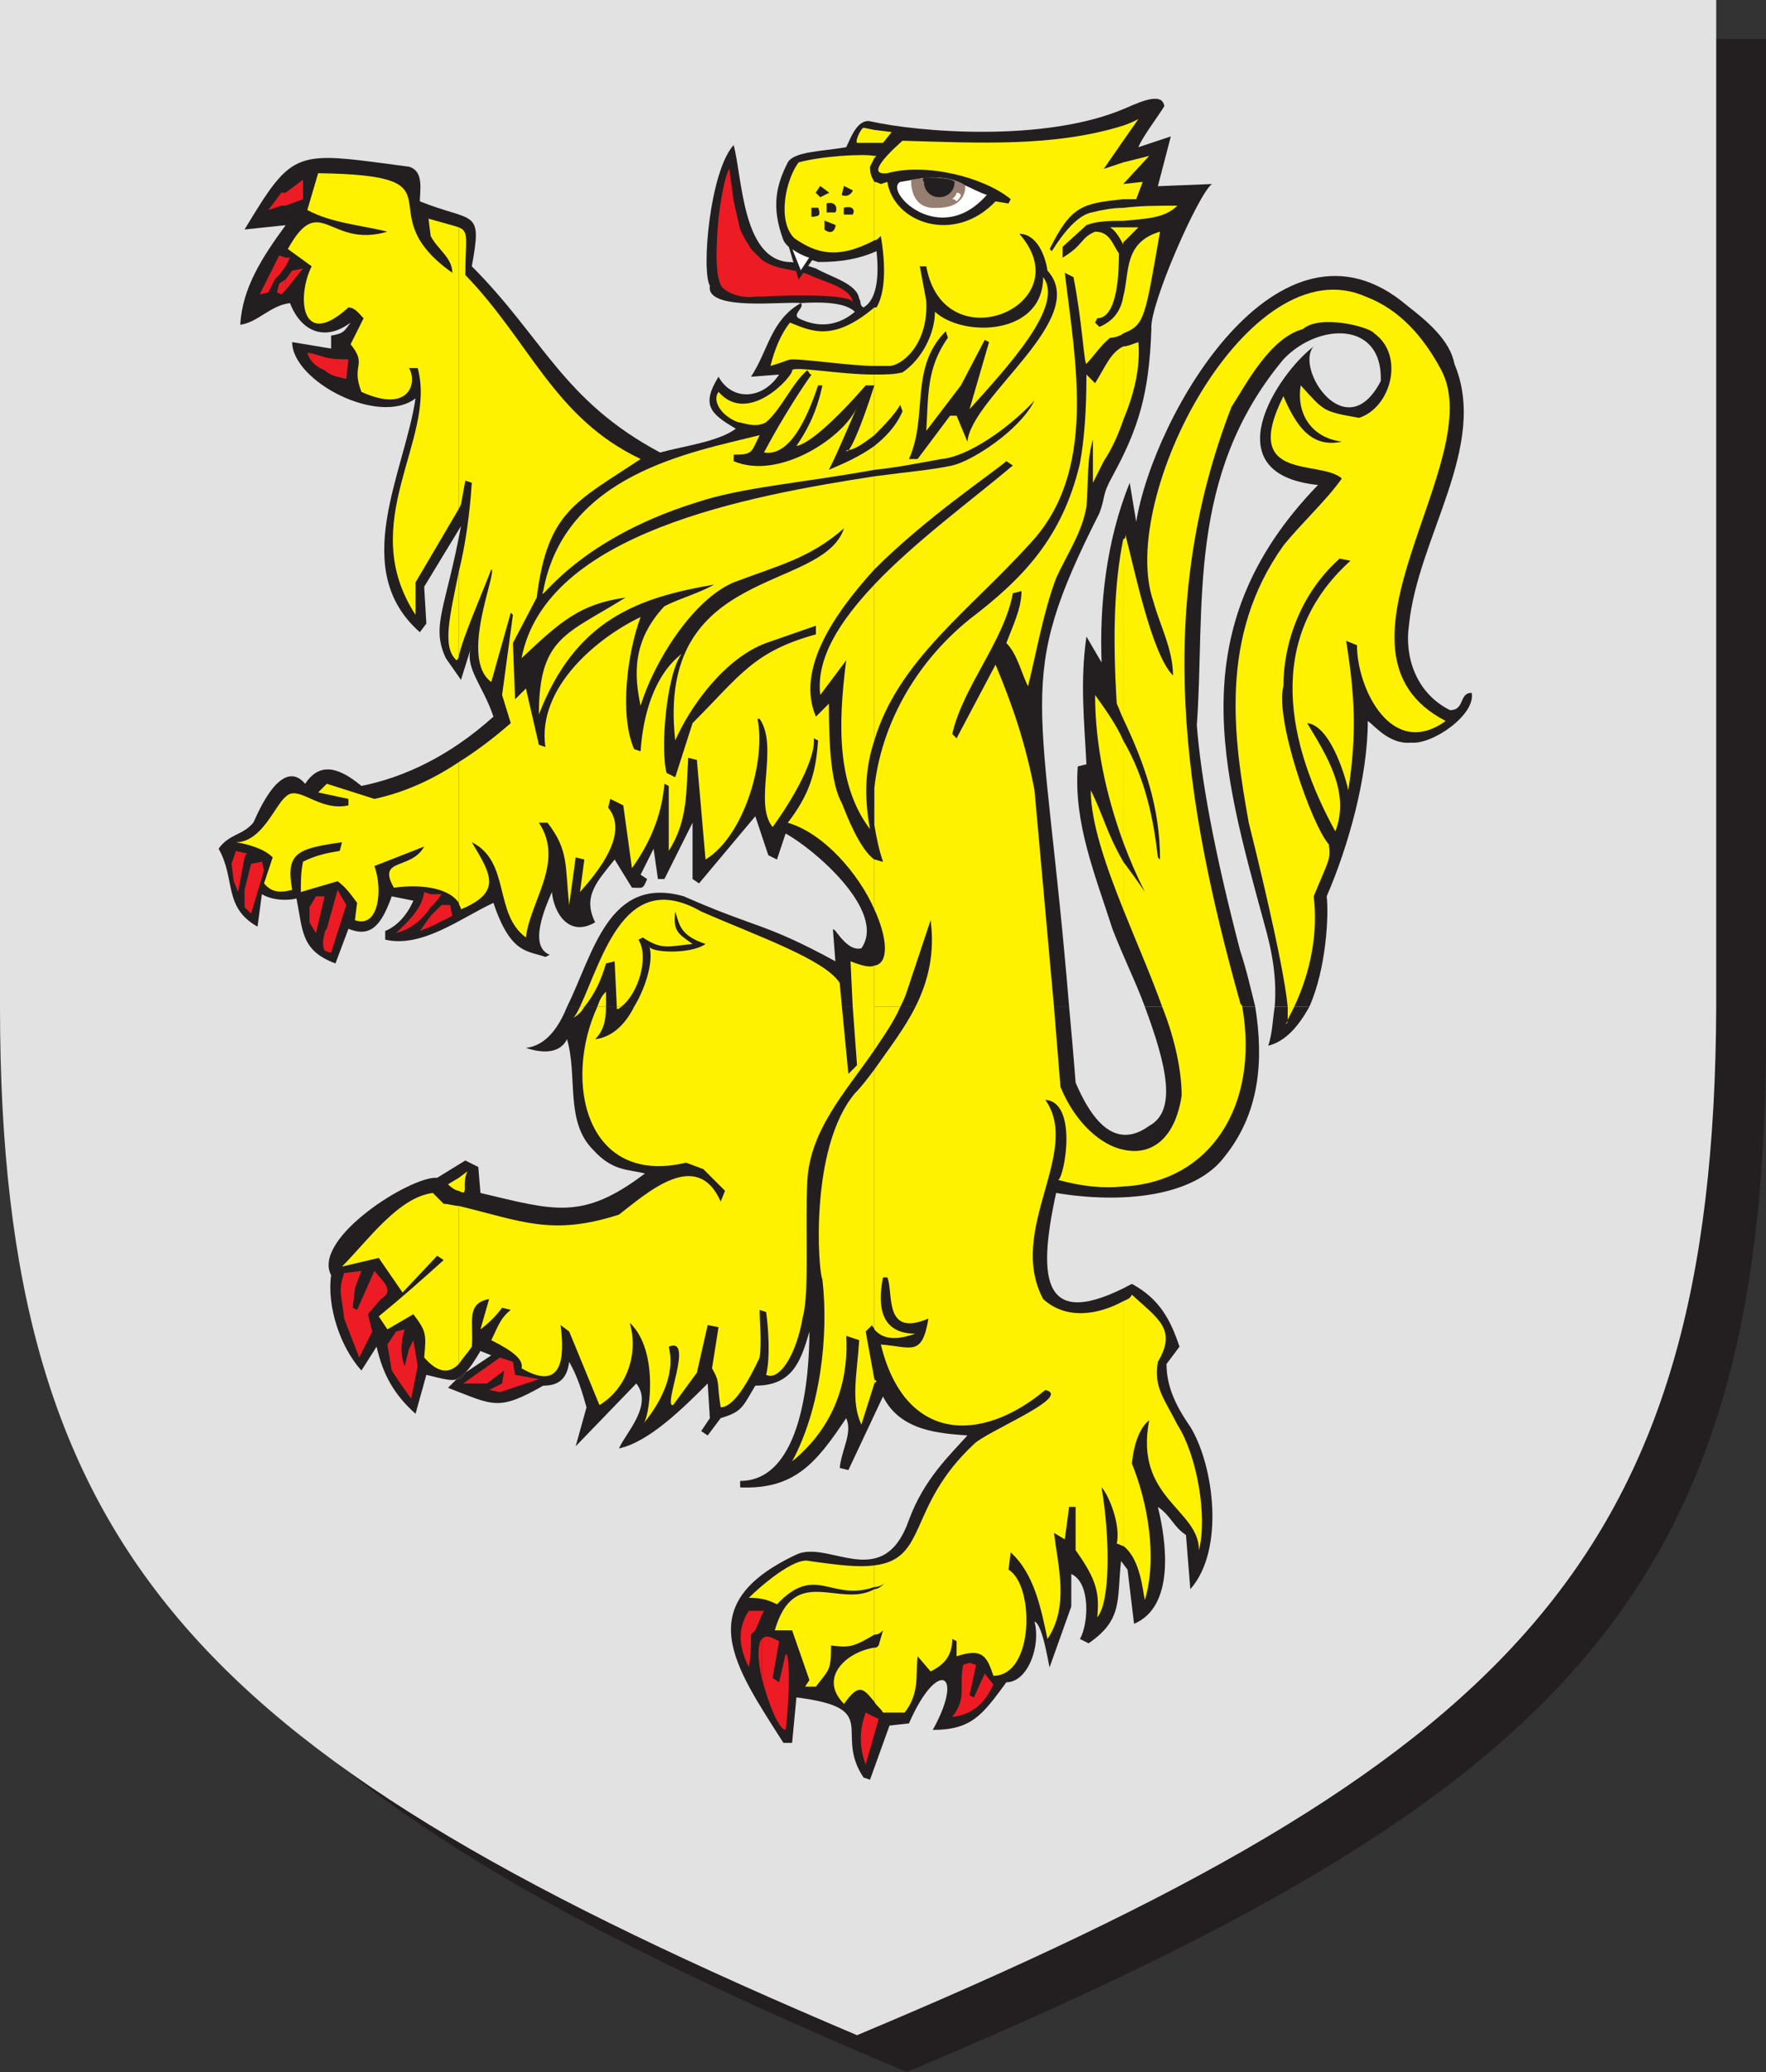 <svg xmlns="http://www.w3.org/2000/svg" width="612" height="717.75"><rect width="100%" height="100%" fill="#333333" stroke="none"/><path fill="#231f20" fill-rule="evenodd" d="M16.5 361.5c.75 192.75 72.75 261.75 297.75 356.25 225-94.5 297-163.5 297.75-356.25v-12.75H16.5v12.75m297.75-348H16.5v335.25H612V13.5H314.25"/><path fill="#e3e2e2" fill-rule="evenodd" d="M0 348.75C0 541.5 72 609.75 297 705c225.75-94.5 297-163.5 297.75-356.25H0M297 0H0v348.75h594.75V0H297"/><path fill="#231f20" fill-rule="evenodd" d="M439.5 362.25c6-1.5 10.5-6.75 14.25-13.5h-12c-.75 4.5-.75 9-2.25 13.5M381 177.75c2.25-6 .75-6 4.5-12.75 9-16.5 12.75-28.5 13.5-51-.75-8.25 16.5-47.25 21-50.25l-18.75.75 4.5-17.25L394.5 51c1.5-3.75 6.75-10.5 9-14.25-.75-4.5-6.75-2.25-13.5.75-27.75 12-72 8.25-88.5 4.5-4.5-.75-6.75 6-8.25 9-9 1.5-18 1.5-20.25 5.25-3.75 7.5-6 15-1.5 27 1.5 3 6.75 6 12 7.5 3.75 0 12 0 20.25-3.75.75 6.75.75 16.5-4.5 19.5-1.5-.75-.75-2.25-1.5-3-.75-5.25-9.75-7.5-15-10.5-4.5-1.5-6.75-2.25-9.75-2.25-15.75-1.5-15.75-29.25-18.75-40.5C246 59.25 243 93.75 246 99c-1.5 9 26.25 5.25 31.5 6 11.25-.75 16.5.75 18.75 3-5.25 4.5-12 6-19.5 2.25-2.25-1.5 2.25-3.75.75-5.25-10.5 6-11.25 16.5-17.25 25.5l9.75-.75c-6 9-16.5 9-21 .75-6 9.75-3 12.75 6 18-6 4.5-18 6-26.25 8.25-33.75-18-40.5-39.75-65.25-64.5 3.75-20.25.75-15-18-22.5 0-3.75 1.5-10.5-3.75-12C102 52.5 102 51 84.75 79.5L99 78c-8.25 11.25-15 21.75-15.75 34.5 6-.75 10.5-6.75 17.25-7.5 3.75 9.75 12 13.5 21 6.75-2.25 3-2.25 3.75-6.75 4.5v4.5l-13.5-2.25c0 13.5 30 29.25 42.75 19.5-3.75 25.5-23.25 59.25 1.5 81l2.25-3-.75-12.75 12.75-21c-5.25 28.5-10.5 34.5-5.25 45.75l5.25 7.5 3.75-12c-3 7.5 3.75 13.5 7.5 24.75-15 13.5-30.75 21-45.75 24-9-7.5-15-7.5-19.5-.75-9-10.5-18 14.25-18 13.5-3.75 4.5-8.25 3.75-12 9 6 10.5 1.5 20.25 13.5 27l1.5-11.25c3.75 2.25 9 2.25 12 1.5 2.25 11.25 1.5 18 13.5 22.5l4.5-12c7.5 3 11.25-.75 15-11.25l7.5 1.5c-2.25 5.25-6 9-9.75 10.5v3c12.75 3 26.25-7.5 37.5-12.75 6 18 12 16.5 18 18.75l1.5-.75c-7.5-3-1.5-16.5.75-21.75.75 7.5 6 15.75 15 10.5-4.5-9 .75-14.25 6.75-21.75l6 9.75c3.75 0 3.75.75 5.25-3L222 303l4.5-9 1.5 10.5h2.25L240 285v19.5l2.25 1.5 19.5-23.25 4.5 13.5 3 1.5 3-9c9.75 5.25 35.25 27 26.25 39.75-6 1.5-10.5-10.5-9.75-5.25l.75 9.75c-24.75-13.5-27-11.25-52.5-22.5-26.25-7.5-31.5 20.25-40.5 38.25h174c-9-109.5-19.5-111.75 10.5-171M398.25 390c-8.25 6-17.25 4.5-25.5-15-.75-9.75-1.5-18-2.25-26.25h-174c-3 7.5-7.5 13.5-14.25 14.25 6.75 2.25 12 1.5 14.25-3 3.75 12.75-.75 28.5 9 38.25 6.75 7.5 12 6.75 18 8.25-21.75 16.5-31.5 12.75-57 6.75l-.75-9-4.5-2.25-9.75 6c-9-.75-43.5 21-36.75 33.75-1.5 10.5 3 24.75 10.5 33l5.25-8.25c2.25 9.75 6 16.5 13.5 23.25l3.75-13.5c6 1.5 9 2.25 10.5 1.5l3-2.25c1.5-1.5 3-3.75 5.25-7.5l3.75 1.5-9 6c-.75 1.5-1.5 2.25-3 2.25l-3 3c15.75 6 17.25 8.25 33-.75 5.25 0 8.25-2.25 9-8.25 3 5.25 4.5 10.5 6 15.75L199.5 501l21-21.75c6 7.5-3.75 17.25-6 22.5 10.5-2.25 22.5-14.25 30.75-22.5l.75 12-3 4.5 2.25 1.5 4.5-6c7.5-2.25 7.5-3.75 12-11.25 12.75 0 15.75-8.25 18.75-18.75 0 14.25-2.25 51.75-24 51.75v2.25c18.75.75 26.25-8.25 36.75-24 2.25 5.25-1.5 10.5-2.25 17.25l3 .75 12-25.5c6 12 19.5 12.75 29.25 13.5-6 6.75-15 15-20.25 29.25-9 25.5-27.75 6.75-39 12-36.75 17.25-21.75 38.25-4.5 65.25h3L276 588c30 3.75 12.75 12 23.25 27.75l2.25.75 6.75-18.75L315 597c9.75-22.5 19.5-18 8.25 2.25 13.5 0 17.25-5.25 25.5-16.5 7.5 0 12-12.75 9.75-21 3 .75 5.25 17.25 5.25 15.75l7.5-21v-11.25c6.75 3 6 17.25 3 22.5l3 1.5c12-8.25 9.75-15 11.25-28.5l2.25 3L393 562.5c14.25-6 11.25-28.5 8.25-40.5 4.5 3 5.25 6.75 9.75 9.75l1.5 18.75c12-13.5 8.25-42.75 0-56.25-5.25-7.5-8.25-14.25-8.25-21.75l4.5-6c-3-9-6.75-16.5-16.5-21.75-30.75 16.5-33-.75-26.25-31.5 22.5 3.75 48 1.5 58.5-12.75 12-15 13.5-33 10.5-51.75h-38.25c7.5 20.25 11.25 36 1.5 41.25"/><path fill="#231f20" fill-rule="evenodd" d="M459.75 310.5c7.5-17.25 14.25-41.25 14.25-60.75 2.25 1.5 7.5 8.25 15 7.5 7.5.75 22.5-9.75 21-17.25-4.5 0-2.25 6-7.5 6-12-6-15.75-18.75-14.25-29.25C491.25 186 516 154.5 504 126c-1.5-8.25-9.75-15-16.5-20.25-44.25-37.5-87.75 38.25-93.75 75l-2.25-13.5c-8.25 20.25-10.5 42.75-9.75 62.25l-5.25-9c-2.25 15.75-.75 29.25 0 44.25l-3 .75c-1.5 19.5 6 37.5 12 56.25 3.75 9.75 8.25 18.75 11.25 27H435c-1.5-6-3-12.75-5.25-19.5-9-34.5-13.5-59.25-15-78 3-41.25-3.75-86.25 30-126.75 12-12.75 34.5-13.5 33.75 7.5-12 23.25-30-4.5-23.25-12-12.75 9.75-35.25 44.25 1.5 48-48 49.5-33 99-18.75 151.5 3 10.5 4.5 19.5 3.75 29.25h12c6-13.5 6.75-32.25 6-38.25m-298.5 165-3 2.25c1.5 0 2.25-.75 3-2.25"/><path fill="#fff200" fill-rule="evenodd" d="M446.25 353.25c0 .75-.75 1.5-.75 1.5s.75 0 .75-1.5M409.5 379.5c-2.25 15-10.5 21-20.25 18.75V411c30-1.5 47.25-27.75 41.25-62.25h-27.75c4.5 11.25 6.75 22.5 6.75 30.75m45.75-69c5.25-12.75 6-12.75 5.25-18-6-6.75-18.75-43.5-15.75-54.75 0-15 6-32.25 19.5-44.25l3.75.75c-30 27-21.75 63.75-5.25 93.75 5.25-13.5-3-26.25-9.75-37.5 7.5.75 12.75 16.5 14.25 23.25 3-19.5 2.25-33-.75-51.75l3.75 1.5c0 15 12 39.75 30.75 26.25-46.5-24 15-90-1.5-121.5-6-11.25-14.25-21-26.25-25.5-40.5-18-86.25 69.75-73.5 105.75 2.25 8.25 6.75 16.5 6.75 25.5-7.5-7.5-13.5-37.5-16.5-48.75 0 .75 0 1.5-.75 1.5V249c7.5 15.75 12.75 30.75 12.75 48.75l-.75-.75c-1.5-13.5-4.5-27.75-12-40.5v35.25c2.25 6 4.5 11.25 7.5 17.25-3-4.5-5.25-7.5-7.5-10.5V315c4.5 11.25 9.75 23.25 13.5 33.75h27.75c0-.75-.75-.75-.75-1.5-19.5-69.75-30-136.5-3-206.25 5.25-8.25 13.5-24 24.75-27 6-5.25 23.25-.75 24.75 1.5 10.5 7.5 6 25.5-5.25 29.25-12.75-2.25-12-2.25-20.25-11.25-1.5 9 3 18 14.25 19.5-10.5 2.25-15.75-5.25-20.25-15.75-15 30 12.75 21.75 20.25 28.5-5.25 7.5-14.25 15.75-20.25 23.25-22.5 31.5-17.25 66.75-12 96 1.5 6 12 48 13.5 63.75h2.25c6-12.75 8.25-26.25 6.75-38.25m-9 38.25v4.5l2.25-4.5h-2.25M303 370.5v90c3.75 4.5 9.75 3 14.25 1.5-11.25 0-13.5-8.25-11.25-19.5h1.5c2.25 5.25-1.5 21 14.25 14.25-2.25 13.5-6 9.75-16.5 9 8.25 33.75 34.5 34.5 57 15.75 9.75 2.25-20.25 14.25-24.75 18.75-23.25 21.75-15.75 39.75-34.5 42v7.5c1.5 0 3-.75 3.75-1.5-.75.75-2.25 2.25-3.75 2.25v15.75c1.5 0 2.25-.75 3-1.5l-1.5 5.25c-.75.75-.75.75-1.5.75v18.75c.75 1.5 2.25 2.25 3 3.75h7.5c5.25-6.75 3.75-12.75 4.5-19.5l4.5 5.25c4.5-2.25 7.5-5.25 7.5-11.25l1.5.75v5.25c9-3 10.5 0 12.75 6.75 14.25 0 14.25-31.5 5.25-36.75l.75-6c8.25 7.5 10.5 19.5 12.75 30 7.5-11.25 3.75-24.75 2.25-36.75l3.75 2.25 1.5-11.25h2.25v15c7.5 10.5 8.25 15 7.5 23.25 4.5-5.25 4.5-27 1.5-45 2.25 2.25 6.75 12.75 5.25 19.5.75 0 1.5.75 2.25.75v-84.75c-8.25 4.5-19.5 6.75-27.75-.75-12.75-24 13.5-51 .75-69 11.25.75 6.75 26.25 4.5 27.75 8.25 2.25 15.75 3 22.5 2.25v-12.75c-7.5-1.5-16.5-9-21.75-21.75l-2.25-27.75h-48c-3.75 7.5-9 14.25-14.25 21.75m42-140.25-13.5 25.5-1.5-1.5c3.75-16.5 18-32.25 21-48.75l3-.75c0 6-3 12-5.25 18 3.75 3.75 5.25 10.5 7.5 15 3-12 5.25-25.5 9.75-37.5 3.75-8.25 9-15.75 10.5-24.75.75-8.25 0-15.75 2.25-23.25v15l3.75-7.5c3-4.5 5.25-9.75 6.75-14.25V120c-4.5 2.25-6 6.75-9.75 12.75l-3-3c0 12.75-.75 22.5-2.25 30.75-6 25.5-19.5 39.75-38.25 54-19.5 15.75-30.75 37.5-33 58.5v12.75c.75 4.5 1.5 8.25 3 12.75-.75 0-2.25-.75-3-.75V315c4.5 9.75 5.25 18.75 0 19.5v14.25h9c.75-1.5 1.5-3 2.25-5.25l8.25-24.75c1.5 11.25-.75 21-5.25 30h48l-6.75-75c-3-15.75-7.5-29.25-13.5-43.5"/><path fill="#fff200" fill-rule="evenodd" d="M303 363.75c3-4.5 6.75-9.75 9-15h-9v15m-87.75-15h-1.5v.75c.75 0 .75 0 1.5-.75m-16.5 3.75c1.5-.75 3-2.25 3.75-3.75H201c-.75 1.5-1.5 3-2.25 3.75"/><path fill="#fff200" fill-rule="evenodd" d="m297 369-3 3-2.25-23.25h-72c-3 6-7.5 10.5-13.5 11.25 3-3 3.75-6.75 3.75-11.25h-3c-12 26.25-3.75 62.25 30.75 54l6 2.25 7.5 7.5-1.5 3.75c-8.25-18.75-25.5-3-35.25 4.5-23.25 7.5-33.75 2.25-55.5-3v54.75c1.5-2.25 3-3.75 4.5-6 .75-8.25-2.25-15 6-16.5l-3 10.5c3-2.25 5.25-4.5 7.5-7.5l3 .75c-3.75 3-4.5 6-6.75 10.5 7.5 3.75 11.25 6.75 10.5 9.75 14.25 8.25 15-3.75 13.5-15l3 2.25 10.5 25.5c9.75-6 13.5-18 10.5-28.5 10.5 9.75 6.75 33.75 4.5 35.25 9.75-12 10.5-21 9-27 9-3.75-2.25 21 1.5 20.25l8.25-11.25 3.75-16.5 3.75.75-2.25 14.25c3 5.25 1.5 4.5 3 13.5 3.75 0 8.25-6 13.5-17.25.75-6 0-11.25 0-16.5l2.25.75c.75 5.25 1.5 15.75 0 21.75 4.5 2.25 10.5-6.75 12.75-20.25 2.25-8.25.75-30.75 1.5-46.5.75-18 13.5-31.5 23.25-45.75v-15h-7.5L297 369m-2.25-36 .75 15.75h7.5V334.5c-1.5.75-4.5 0-8.25-1.5M213 333l.75 15.75h1.5c6-4.5 9.75-17.25 6-23.25l1.5-.75c6.75 4.5 9 3 17.25 2.25-5.25-3.75-6.75-4.5-6-11.25 1.5 4.5 1.5 8.25 10.5 11.25-5.25 3.75-19.5 3-19.5.75 1.5 4.5-.75 13.5-5.25 21h72l-.75-8.25c-5.25-8.25-29.25-16.5-48-24.75-26.25-15-33.75 15-42 33h1.5c3.75-4.5 6-9.75 7.5-15l3-.75"/><path fill="#fff200" fill-rule="evenodd" d="M210 343.5c-1.5 1.5-2.25 3-3 5.25h3v-5.25"/><path fill="#ed1c24" fill-rule="evenodd" d="M330 594.75c5.25-6.75 2.25-10.5 3.75-18L336 576l2.25.75-2.25 10.5 1.5.75 3.75-8.25 3 3.75c-3 6.75-7.5 10.5-14.25 11.25m-66-27v13.5c2.25 9 6 18 8.25 18 1.5-12 1.5-27 0-26.25l-2.25 9.75-2.25-1.5L270 568.5c-3-1.5-4.5-2.25-6-.75m0-9.75v1.5l.75-1.5zm0-468v12.75c12-.75 32.25-.75 31.5 2.25 0-5.25-10.5-7.5-15-9.75-5.25-2.25-11.25-1.5-16.5-5.25m36 521.25c-2.25-6-2.25-12 0-18l4.5 2.25-4.5 15.75m-36-508.5V90l-3.75-3.75L258 82.5l-1.5-3-2.25-9.75-1.5-11.25c-1.5 2.25-3 10.5-3.75 17.25-.75 8.25-1.5 21 1.5 24 1.5 1.5 6 3.75 11.25 3H264m0 456.75V558h-4.5c-4.5 6.75-3 13.5 0 19.5.75-3.75.75-7.5.75-11.25l1.5-1.5 2.25-5.25"/><path fill="#ed1c24" fill-rule="evenodd" d="M264 581.25v-13.5c-1.5 1.5-1.5 7.5 0 13.5m-114.75-264V321l7.5-3.75-.75-3.75h-3l-3.75 3.75m0-7.5v4.5c1.5-1.5 2.25-2.25 3.75-4.5h-3.75M169.5 481.5l4.5-2.25.75-4.5-6 4.5h-8.25l12.75-9 4.5 1.5.75 4.5 8.25 1.5-13.5 4.5-3.75-.75m-20.25-167.25v-4.5L147 309c-.75 6-6 10.5-9.75 14.25 5.25-1.5 9-4.5 12-9"/><path fill="#ed1c24" fill-rule="evenodd" d="M149.25 321v-3.75l-3.75 5.25zm-36.75 2.25v6s1.5.75 2.25.75l5.25-16.5-3-5.25-3.75 13.5c-.75.75-.75 1.5-.75 1.5m0-199.5v4.5c1.5 1.5 3.75 2.25 7.5 3l.75-6.75c-2.25 0-5.25 0-8.25-.75m30 360.75-3.75-5.25-3-4.5-1.5-9 3-4.5 3-.75c-1.5 4.5-1.5 9 0 12.75l1.5-6 1.5-3 1.5 9-2.25 11.25m-18-14.25-5.25-13.5c-.75-8.25-2.25-9 0-15.75l6-.75-2.25 6-.75 6.75 1.5.75 6-13.5c2.25 3 7.5 6.75 2.25 9.75l-4.5 5.25 1.5 6-4.5 9m-12-342v-4.5c-2.25-.75-4.5-1.5-6-1.5.75 2.25 2.25 4.5 6 6m0 201v-6c-.75 3-.75 4.5 0 6M99 96.75v3.75l6-7.5-3.75.75-2.25 3m0-7.5v3l1.5-3zm0-22.5v4.5l6-2.25v-6.75l-6 4.5m10.5 256.5-2.25-3.75v-5.25l2.25-3.75h3l-3 12.75M99 71.25v-4.5h-1.5l-4.5 6 4.5-1.5H99m0 21v-3l-2.25-.75L90 102l3-.75 2.25-4.5 1.5-1.5 2.25-3"/><path fill="#ed1c24" fill-rule="evenodd" d="M99 100.5v-3.75l-2.25 1.5-.75 3 1.5.75 1.5-1.5M84.75 308.25v6L87 316.5l4.5-15-.75-3-3.75.75-2.25 9m0-12.75v1.5l.75-1.5zm0 1.5v-1.5l-3-.75-1.5 4.5.75 6 1.5 3.75 2.25-12"/><path fill="#fff200" fill-rule="evenodd" d="M389.25 450.75v84.75c6 4.5 6.75 15.75 7.5 18.75 4.5-15 .75-34.5-4.5-47.25.75-7.5 3-12.75 6-15-5.25 27 17.25 30.75 17.25 45 3-12-.75-33-7.5-43.5-4.5-9-8.25-12.75-6.75-21.75 6.75-11.25 0-15-9-23.25-.75 1.5-1.5 1.5-3 2.25m0-330.75v25.5c3.75-9 6-18 5.25-27-2.25.75-3.75 1.5-5.25 1.5m0-17.25v12.75c7.5-3 7.5-5.25 12.75-35.25-12.75 3.75-10.5 14.25-12.75 22.5m0-24V84l5.25-5.25zm0-6.75v4.5c7.5-.75 14.25-.75 18.75-5.25-6.75 0-12.75 0-18.75.75m0-8.25V69h4.5l2.25-6-6.75.75m0-7.5v7.5l9-9.75zm0-12.75v5.25l5.25-7.5c-1.5.75-3 1.5-5.25 2.25m0 5.25V43.5c-24 7.5-50.25 6-76.5 5.25-6.75 6-12 12-5.25 11.25 13.5-3.75 33.75 1.5 42.75 9l-.75 1.5-4.5-.75c-14.25 15-35.25 7.5-37.5-6.75l-2.25.75S303.75 63 303 63v20.25c.75 0 1.5-.75 2.25-1.5 2.25 13.5.75 21-1.5 24.75H303v20.25h5.25c3.75 0 13.5-6.75 12.75-22.5-.75-3.75-1.5-8.25-2.25-12H321c6 33.75 54 13.5 32.25-11.25 6 0 9 7.5 9.75 12.75 15 16.5-26.25 43.5-27.75 59.25l-3.75-9h-2.25L318 159h-3c6.75-15 0-31.5 12.75-44.25l.75 2.25c-7.5 10.5-6.75 20.25-7.5 32.25l12-15.75 8.25-15.75 1.5.75-6.75 23.25c13.5-15 33-36 25.5-45.75 0 20.25-27.75 21-37.5 12 0 7.5-4.5 16.5-11.25 21-3 .75-6 .75-9.75.75v21c3-3 6.75-6.75 9-10.5l.75 2.25c-2.25 5.25-6 9-9.75 12v8.25c7.5-.75 15-2.25 23.25-3.75 9-.75 23.25-10.5 32.25-20.25-5.25 10.5-21.75 21-28.5 22.5s-15.75 2.25-27 3.75v32.25c18-18 40.5-33 45.75-37.5l2.25 1.5c-14.25 12-33.75 26.25-48 41.25v54c8.25-27.75 33-45 54-68.25 23.25-24.75 15.75-62.25 12-93.75l3 1.5c3 15 3.75 30.75 4.5 30 2.25-2.25 5.25-6.75 8.25-9 1.5 0 3.75-.75 4.5-1.5v-12.75c-.75 4.5-3 8.25-8.25 10.5l-1.5-1.5.75-1.5c7.5 0 7.5-18 7.5-22.5-2.25-3-3-7.5-8.25-7.5-5.25 2.25-3.75 4.5-11.25 9V85.5l8.25-7.5c3.75-1.5 8.25-1.5 12.75-1.5V72c-3.75 0-7.5.75-10.5 1.5-5.25.75-10.5 7.5-14.25 13.5l-.75-.75c7.5-15 11.25-15.75 25.5-17.25V56.25l-6.75 2.25 6.75-9.75"/><path fill="#fff200" fill-rule="evenodd" d="M389.25 84v-5.25h-4.5c2.25 1.5 3.75 4.5 4.5 6V84m0 165v-62.25c-3 15-3.75 32.25-2.25 57 .75 1.5 1.5 3.75 2.25 5.25m0 42.75V256.5c-2.25-5.25-6-10.5-9.75-15.75 0 17.25 3.75 34.5 9.75 51m0 23.25v-16.5c-6-10.5-6.75-15.75-11.25-24.75C378 285 383.25 300 389.25 315M303 477.75v1.5l.75-.75zM303 54v.75l.75-.75Zm0-9v4.5h3l3-3.75-6-.75m0 4.5V45l-3.75-.75c-.75 0-3 4.5-2.25 5.25h6m0 5.25V54c-3.75-.75-18 0-26.25 2.25-4.5 6-7.5 20.25-1.5 26.25 7.5 5.25 15 7.5 27.75.75V63c-.75-1.5-1.5-2.25-1.5-5.25l1.5-3m0 72V106.5c-14.25 12-21.75 8.25-29.25 5.25-3 3.75-5.25 9-6.75 15 5.25-1.5 6-2.25 7.5-2.25 6 0 20.25 2.25 28.5 2.25m0 3v3.75h-3c-9.75 11.25-19.5 20.25-24 21 3-4.5 6.75-10.5 9-21h-1.5c-3.75 11.25-9.75 24.75-18.75 23.25 6.75-12.75 14.25-24 16.5-27-.75 0-.75-.75-1.5-1.5-5.25 4.5-9 13.5-14.25 18-3.75 2.25-8.25 0-9.75 0-6-2.25-9-7.5-6.75-10.5 10.5 12 26.25-6 25.5-7.5.75-1.5 16.5 1.5 28.5 1.5m0 21V133.5c-4.5 14.25-9 24.75-9.75 22.5 3 0 6.75-3 9.75-5.25"/><path fill="#fff200" fill-rule="evenodd" d="M303 162.75v-8.25c-5.25 3.75-10.5 6-15.75 8.25 3.75-7.5 6.75-15 9.75-21.75-4.5 10.5-27 25.5-42.75 18.75v-2.25c6.75 0 6-.75 9-6.75-24 6-67.5 13.5-75 54-2.25 6 9.75-17.25 53.25-30.75 15.75-5.25 36.75-6.75 61.5-11.25"/><path fill="#fff200" fill-rule="evenodd" d="M303 197.25V165c-43.5 6.75-114 19.5-122.25 63 13.5-12.75 20.25-18.75 36-21-20.25 12.75-30 13.5-30 40.5 12.75-33 34.5-40.5 60.75-45-5.25 3-11.25 4.5-17.25 7.5-11.25 12-10.5 24-8.25 34.5 4.5-15 18-36.75 32.25-42.75 15.75-6 26.25-8.25 38.25-18.75-7.5 22.5-65.25 12.75-58.5 73.5 5.25-12 17.25-28.5 31.5-33.75l17.25-6v3C261 225.75 256.5 234 240 250.5l-6 18.75-3-1.5c-2.25-8.25 0-34.5 5.25-41.25-9.75 7.5-13.5 21.75-14.25 33.75l-2.25-.75c-5.25-12-2.25-33.75 2.25-45.75-14.25 6.75-36 24-33 45l-2.25-.75-4.5-19.5-3.75 3.75-.75-19.5L186 207c3.75-30 13.5-33 36-48-30-14.25-38.25-40.5-60.75-63.75 0-12 1.5-15-2.25-16.5v97.5l.75-1.5 1.5-8.25 2.25.75c-.75 11.25-2.25 21.75-4.5 30.75v29.25c1.5-6.75 7.5-20.25 11.25-30 2.25.75-11.25 30.75 0 39l6.75-24 .75.75-3.75 27.75 3 9.75c-6 5.25-12 9.75-18 13.5v48.75c0 .75.75 1.5.75 2.25 14.25-6 10.5-12 3.75-23.25 13.5 6.75 7.5 24.75 18.75 33 1.5-12.75 13.5-26.25 4.5-39.75h3c7.5 9.75 6 15 7.5 28.5l2.25-16.5 3 .75L201 309c6-6.75 17.25-20.25 9.75-29.25l.75-3L216 279l3 21.75c7.5-10.5 10.5-20.25 11.25-29.25l1.5.75v22.5c6.75-10.5 6-21 6.75-32.25l3 .75 3 34.5c13.5-8.25 21-34.5 18-48.75h.75c6.75 9.75-2.25 29.25 4.5 37.5 9.75-13.5 15-25.5 14.25-30.75l1.5.75c-.75 11.25-3 18.75-10.5 28.5 12.75 3.75 24.75 18 30 30v-17.25c-5.25-3.75-9.75-15.75-11.25-19.5-3.75-6.75-4.5-19.5-4.5-34.5l-4.5 4.5c-6.75-15.75 5.25-34.5 20.25-51"/><path fill="#fff200" fill-rule="evenodd" d="M303 256.5v-54c-12 12.75-20.25 25.5-18.75 38.25l9-12c-3 23.25-3 43.5 8.25 58.5-2.25-12-1.5-21.75 1.5-30.75m0 204v-90c-2.25 3-4.5 6-6.75 8.25-15.75 18.75-12.75 61.5-11.25 64.5 2.25 19.5-.75 45-10.5 63 16.5-13.5 19.5-30.75 18.75-43.5l4.5 1.5c-.75 12-3 21 .75 29.25l4.5-14.25v-1.5l-3-16.5 2.25-2.25c0 .75.75.75.75 1.5m0 89.25v-7.5c-5.25.75-12 0-22.5-1.5-5.25-1.5-17.25 9-21 12.75 4.5 0 6.75.75 9.75 2.25 13.5-14.25 18.75-.75 33.75-6"/><path fill="#fff200" fill-rule="evenodd" d="M303 566.25V550.5c-12 6.75-27.75-9-34.5 14.25h6l6 17.25-1.5 2.25h3.75c4.5-6 5.25-5.25 5.25-14.25 6 .75 7.5.75 15-3.75"/><path fill="#fff200" fill-rule="evenodd" d="M303 589.5v-18.75c-9.75 1.5-19.5 10.5-10.5 19.5 5.25-7.5 6.75-5.25 10.5-.75M159 408v4.5c3.75 2.25.75-2.25 3-6.75l-3 2.25m0-231.75v-97.5c-2.25-.75-5.25-1.5-10.5-3l.75 6c2.25 4.5 7.5 7.5 7.5 12.75-30.75-21.75 6-33.75-46.5-34.5l-3.75 12.75c8.25 4.5 18.75 5.25 27.75 7.5-20.25 6-23.25-14.25-34.5 6l8.25 6c-5.25 10.5-3.75 29.25 12.75 14.25 2.25 0 3.75 2.25 5.25 3.75l-4.5 9c6 7.5 0 6.75 3.75 16.5 16.5 7.5 19.5-3 16.5-8.25h3c6.75 24.75-21.75 53.25-.75 85.5v-11.25l15-25.5m0 51V198c-3 15-6 26.25-.75 30.75 0 0 .75-.75.75-1.5m0 85.5V264c-9 6-18.75 10.5-29.25 12.75l-16.5-5.25-3 3 10.5 2.25V279c-10.5 2.25-17.25-7.5-21.75-3-3.75 3-8.25 15.75-17.25 15.75 4.5.75 9.75 2.25 12.75 5.25l-3 9c3 3.75 6.75 3 9.75 2.25-2.25-12.75 1.5-14.25 17.25-16.5l-.75 3c-4.5.75-8.25 1.5-12.75 3.75-.75 3.75-.75 6.75-.75 10.5l12.75-3.75c3 2.25 4.5 4.5 6.75 7.5l-.75 6c8.25 3 9.75-10.5 6.75-18.75l17.25-6.75c-4.5 8.25-16.5 3.75-10.5 14.25 11.25-1.5 19.5.75 22.5 5.25m0 99.75V408l-3.75 2.25c1.5 1.5 3 2.25 3.75 2.25m0 60v-54.75c-1.5 0-3.75-.75-5.25-.75l-3.75-3.75c-12 1.5-22.5 16.5-31.5 25.5l12.75-3 8.25 12 12-12.75 2.25 1.5c-7.5 6.75-14.25 12.75-22.5 19.5l3 4.5 9-5.25c4.5 6 4.5 6.75 3.75 15 5.25 6 9 5.25 12 2.25"/><path fill="#231f20" fill-rule="evenodd" stroke="#231f20" stroke-linecap="round" stroke-linejoin="round" stroke-miterlimit="10" stroke-width=".12" d="m273 84 3.75 12.75 5.25-7.5zm0 0"/><path fill="#fff" fill-rule="evenodd" d="m277.5 93.75-3-7.5c2.25 1.5 3.75 2.25 6 3l-3 4.5"/><path fill="none" stroke="#231f20" stroke-linecap="round" stroke-linejoin="round" stroke-miterlimit="10" stroke-width=".12" d="m277.5 93.75-3-7.5c2.25 1.5 3.75 2.25 6 3zm0 0"/><path fill="#231f20" fill-rule="evenodd" d="M285.75 79.5v-3l3.75 1.5c0 .75-.75 3.75-3.75 1.5"/><path fill="none" stroke="#231f20" stroke-linecap="round" stroke-linejoin="round" stroke-miterlimit="10" stroke-width=".12" d="M285.75 79.5v-3l3.75 1.5c0 .75-.75 3.75-3.75 1.5zm0 0"/><path fill="#231f20" fill-rule="evenodd" d="M281.25 72h2.25c.75 2.25.75 3-2.25 3v-3"/><path fill="none" stroke="#231f20" stroke-linecap="round" stroke-linejoin="round" stroke-miterlimit="10" stroke-width=".12" d="M281.25 72h2.25c.75 2.25.75 3-2.25 3zm0 0"/><path fill="#231f20" fill-rule="evenodd" d="M294 74.25h-1.5V72c3-.75 3.75.75 3 2.25H294"/><path fill="none" stroke="#231f20" stroke-linecap="round" stroke-linejoin="round" stroke-miterlimit="10" stroke-width=".12" d="M294 74.25h-1.5V72c3-.75 3.75.75 3 2.25zm0 0"/><path fill="#231f20" fill-rule="evenodd" d="M286.5 73.5v-3c3-.75 3.75 1.5 3 3h-3"/><path fill="none" stroke="#231f20" stroke-linecap="round" stroke-linejoin="round" stroke-miterlimit="10" stroke-width=".12" d="M286.5 73.5v-3c3-.75 3.75 1.5 3 3zm0 0"/><path fill="#fff" fill-rule="evenodd" d="m312 63 9-1.5c9.75-.75 15.75 4.5 21 6-16.5 18.75-36-1.5-30-4.5"/><path fill="#231f20" fill-rule="evenodd" d="m284.25 68.25-1.5-1.5 1.5-2.25 3 2.25-3 1.5"/><path fill="none" stroke="#231f20" stroke-linecap="round" stroke-linejoin="round" stroke-miterlimit="10" stroke-width=".12" d="m284.25 68.25-1.5-1.5 1.5-2.25 3 2.25zm0 0"/><path fill="#231f20" fill-rule="evenodd" d="m291.75 67.5.75-3 3 1.5c-.75 1.5-2.25 2.25-3.75 1.5"/><path fill="none" stroke="#231f20" stroke-linecap="round" stroke-linejoin="round" stroke-miterlimit="10" stroke-width=".12" d="m291.75 67.5.75-3 3 1.5c-.75 1.5-2.25 2.25-3.75 1.5zm0 0"/><path fill="#967e71" fill-rule="evenodd" d="M324.75 61.5c5.25 0 9.75 2.25 9.75 3 0 0 .75 7.5-9.75 7.5-9.75.75-9-9.75-9-9.75.75 0 3.75-.75 9-.75"/><path fill="#fff" fill-rule="evenodd" d="M331.5 66.75c.75 0 .75 0 1.5.75 0 .75-.75 1.5-1.5 2.25-.75-.75-.75-.75-1.5-.75.75-.75 1.5-1.5 1.5-2.25"/><path fill="#231f20" fill-rule="evenodd" d="M330.75 63c0 3-2.25 5.25-5.25 5.25S320.25 66 320.25 63c0 0-.75-.75 0-1.5.75 0 9 0 10.5 1.5"/><path fill="none" stroke="#231f20" stroke-linecap="round" stroke-linejoin="round" stroke-miterlimit="10" stroke-width=".12" d="M330.75 63c0 3-2.25 5.25-5.25 5.25S320.25 66 320.25 63c0 0-.75-.75 0-1.5.75 0 9 0 10.5 1.5zm0 0"/></svg>
